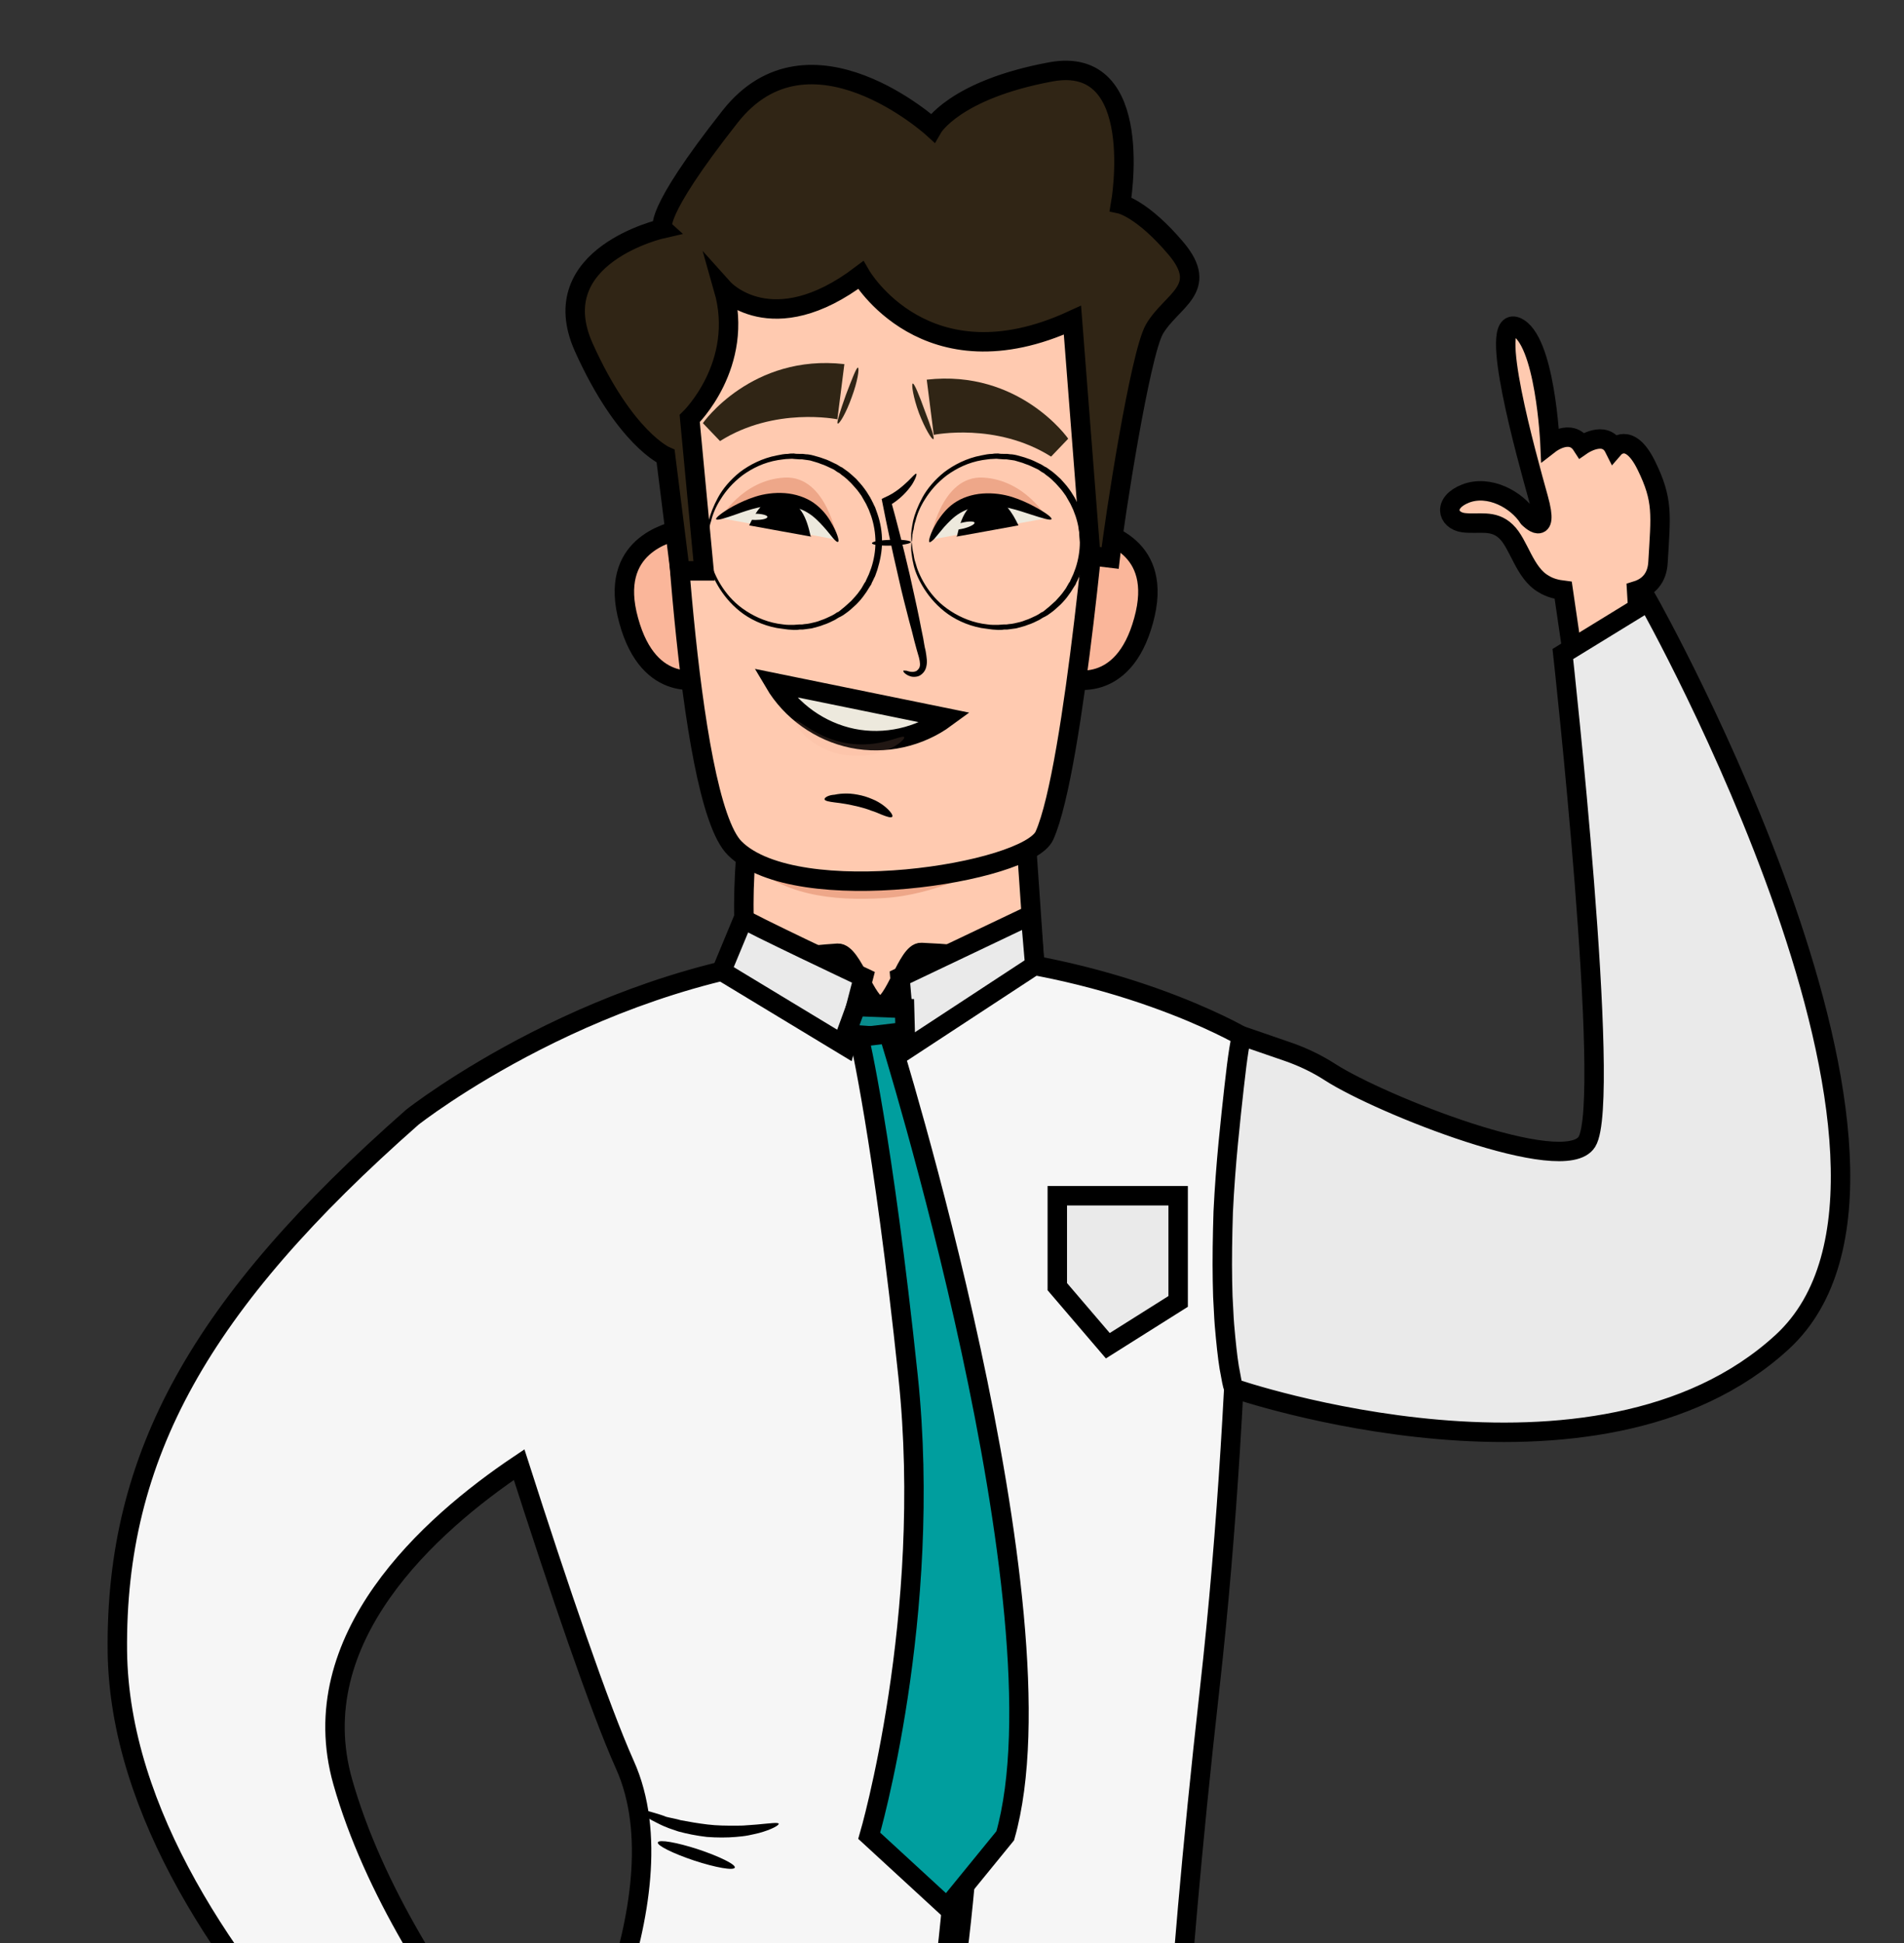 <?xml version="1.0" encoding="utf-8"?>
<!-- Generator: Adobe Illustrator 24.1.2, SVG Export Plug-In . SVG Version: 6.00 Build 0)  -->
<svg version="1.1" id="圖層_1" xmlns="http://www.w3.org/2000/svg" xmlns:xlink="http://www.w3.org/1999/xlink" x="0px" y="0px"
	 viewBox="0 0 490 500" style="enable-background:new 0 0 490 500;" xml:space="preserve">
<rect x="0" y="0" width="490" height="500" fill="#333333" stroke="none"/>
<style type="text/css">
	.st0{clip-path:url(#SVGID_1_);}
	.st1{fill:#1E2A30;}
	.st2{fill:#442223;}
	.st3{fill:#0D1418;}
	.st4{fill:#D3D3D3;}
	.st5{opacity:0.44;fill:#F6F6F6;}
	.st6{fill:#FFCAB0;stroke:#000000;stroke-width:5;stroke-miterlimit:10;}
	.st7{fill:#EEA789;}
	.st8{fill:#F6F6F6;stroke:#000000;stroke-width:5;stroke-miterlimit:10;}
	.st9{fill:#EAEAEA;stroke:#000000;stroke-width:5;stroke-miterlimit:10;}
	.st10{fill:#098C8D;stroke:#000000;stroke-width:5;stroke-miterlimit:10;}
	.st11{fill:#009E9E;stroke:#000000;stroke-width:5;stroke-miterlimit:10;}
	.st12{fill:#AC8C7C;stroke:#000000;stroke-width:5;stroke-miterlimit:10;}
	.st13{fill:#AC8C7C;}
	.st14{fill:#FFCAB0;}
	.st15{fill:#FAB69A;stroke:#000000;stroke-width:5;stroke-miterlimit:10;}
	.st16{fill:#302515;}
	.st17{fill:#302515;stroke:#000000;stroke-width:5;stroke-miterlimit:10;}
	.st18{fill:#EDE9DD;}
	.st19{fill:#EDE9DD;stroke:#000000;stroke-width:5;stroke-miterlimit:10;}
	.st20{opacity:0.14;}
</style>
<g>
	<defs>
		<rect id="SVGID_2_" x="-21.1" y="-1.8" width="509.1" height="509.1"/>
	</defs>
	<clipPath id="SVGID_1_">
		<use xlink:href="#SVGID_2_"  style="overflow:visible;"/>
	</clipPath>
	<g class="st0">
		<g>
			<path class="st1" d="M300.9,565.2c0,0-1.7,135.7,8.5,195.8C321,829.5,266,989.8,266,989.8h-13.6c0,0-13.8-132.4-3.5-207.4
				c8.7-63.6-22.6-127.4-22.6-127.4s-29,247.9-23.8,335.3h-16.7c0,0-27.5-54.7-39.8-138.5c-3.7-25.2,11.4-64,8.3-90.9
				c-8.9-78.5-18.3-158.5-8.2-206.7l3.9-22.7L300.9,565.2z"/>
			<path class="st2" d="M264.4,989.8c0,0,38.1,10.5,29.5,13.7c-8.6,3.2-43.1-13.7-43.1-13.7H264.4z"/>
			<path class="st2" d="M202.6,990.4c0,0-13.2,26.5-21.1,25.3c-7.9-1.1,4.3-25.3,4.3-25.3H202.6z"/>
			<g>
				<path class="st3" d="M259.2,989.8c0.1,0,0.6-1.3,1.4-3.9c0.4-1.3,0.9-2.9,1.4-4.8c0.3-1,0.6-2,0.9-3.1c0.3-1.1,0.7-2.3,1-3.5
					c2.7-10,6.3-24.6,9.6-42.9c3.3-18.3,6.4-40.2,8.3-64.7c0.2-3.1,0.4-6.2,0.7-9.3c0.2-3.1,0.3-6.3,0.5-9.5
					c0.1-1.6,0.2-3.2,0.2-4.8c0.1-1.6,0.1-3.3,0.2-4.9c0.1-1.6,0.1-3.3,0.2-4.9c0.1-1.7,0.1-3.3,0.1-5c0.4-13.4,0.3-27.2,0-41.3
					c-0.6-28.3-2.2-55.3-3.8-79.7c-1.6-24.5-3.2-46.5-4.2-65c-1.1-18.5-1.8-33.5-2.2-43.8c-0.1-2.6-0.2-4.9-0.3-6.9
					c-0.1-2-0.2-3.7-0.2-5c-0.1-2.7-0.3-4.2-0.4-4.2c-0.1,0-0.2,1.4-0.3,4.2c0,1.4,0,3.1-0.1,5.1c0,2,0,4.3,0,6.9
					c0,10.4,0.4,25.4,1.2,43.9c0.8,18.5,2.1,40.6,3.6,65c1.4,24.5,3,51.4,3.5,79.6c0.3,14.1,0.4,27.9,0,41.2c0,1.7-0.1,3.3-0.1,5
					c-0.1,1.6-0.1,3.3-0.2,4.9c-0.1,1.6-0.1,3.3-0.2,4.9c-0.1,1.6-0.2,3.2-0.2,4.8c-0.2,3.2-0.3,6.4-0.5,9.5
					c-0.2,3.1-0.4,6.2-0.6,9.3c-1.7,24.4-4.6,46.3-7.6,64.5c-3.1,18.3-6.3,32.9-8.6,43c-0.3,1.3-0.6,2.5-0.8,3.6
					c-0.3,1.1-0.5,2.2-0.8,3.1c-0.5,1.9-0.8,3.6-1.2,4.9C259.4,988.4,259.1,989.8,259.2,989.8z"/>
			</g>
			<g>
				<path class="st3" d="M185.9,990.4c0.1,0,0-1.5-0.3-4.3c-0.3-2.8-0.7-7-1.3-12.3c-0.3-2.7-0.7-5.6-1-8.9c-0.4-3.2-0.7-6.8-1-10.6
					c-0.7-7.6-1.7-16.2-2.3-25.8c-0.4-4.8-0.7-9.8-1.1-15c-0.2-2.6-0.3-5.3-0.5-8c-0.1-2.7-0.3-5.5-0.5-8.3
					c-0.2-2.8-0.3-5.7-0.5-8.6c-0.1-1.5-0.2-2.9-0.2-4.4c-0.1-1.5-0.1-3-0.2-4.5c-0.2-6-0.4-12.2-0.7-18.5
					c-0.7-25.3-0.8-53.2-0.3-82.4c0.6-29.3,1.7-57.1,2.9-82.4c0.6-12.7,1.2-24.7,1.9-36c0.6-11.3,1.2-21.7,1.8-31.3
					c1.1-19.1,2-34.6,2.5-45.4c0.3-5.4,0.5-9.5,0.5-12.3s0.1-4.3,0-4.3c-0.1,0-0.3,1.5-0.6,4.3c-0.3,2.8-0.7,7-1.1,12.3
					c-0.9,10.7-2.1,26.2-3.5,45.3c-0.7,9.6-1.4,20-2.1,31.3c-0.8,11.3-1.4,23.3-2.2,36c-1.3,25.3-2.6,53.2-3.2,82.5
					c-0.5,29.3-0.3,57.2,0.6,82.6c0.3,6.3,0.5,12.5,0.8,18.5c0.1,1.5,0.1,3,0.2,4.5c0.1,1.5,0.2,2.9,0.3,4.4
					c0.2,2.9,0.4,5.8,0.6,8.6c0.2,2.8,0.4,5.6,0.5,8.3c0.2,2.7,0.3,5.4,0.6,8c0.5,5.2,0.9,10.2,1.3,15c0.8,9.6,1.9,18.2,2.8,25.8
					c0.5,3.8,0.8,7.3,1.3,10.6c0.5,3.2,0.9,6.2,1.3,8.8c0.8,5.3,1.5,9.4,1.9,12.2C185.5,988.9,185.8,990.4,185.9,990.4z"/>
			</g>
		</g>
		<g>
			<polygon class="st4" points="247.9,558.9 244.5,570.9 216.3,565.8 218.7,554.7 			"/>
			<path class="st5" d="M226.4,555.5c0.2,0.3,7,13.4,7,13.4l4.6,0.8l-5.9-13.2L226.4,555.5z"/>
		</g>
		<g>
			<path class="st6" d="M377.2,127c6-2.3,13.1,1.5,16.2,6.3c0,0,5.5,5.6,2.5-5.1c-3-10.8-13.2-47.1-5.7-44.1
				c7.5,3.1,8.7,30.1,8.7,30.1s5.3-4.1,8.2,0.4c0,0,5.9-4.1,8.3,0.7c0,0,3.9-4.5,8.3,4.5c4.4,9,3.7,12.6,3,24.8
				c-0.2,4.3-2.6,6.5-5.5,7.4l0.8,13.4l-16.6,7.7l-3.1-21.2c-1.6-0.2-3.4-0.6-5-1.6c-5-2.8-6.4-10.4-9.7-13.5c-3.3-3.2-7-1.8-11-2.3
				C372.4,133.9,371.3,129.3,377.2,127z"/>
			<path class="st6" d="M266.3,248.4l-2.4-34.7l-70.2-9.1c0,0-4.7,29-0.6,46.9C193,251.5,233.2,271.4,266.3,248.4z"/>
			<path class="st7" d="M264.2,219.2c-12.1,4.9-23.7,11.1-36.7,11.9c-13,0.8-27.2-0.6-35.7-10.5"/>
			<path class="st8" d="M106.1,287.5c0,0,48.5-38.3,109.5-42.2c3.7-0.2,7.4,13.5,10.9,13.5c3.7,0,7.1-13.9,10.6-13.7
				c49.4,2.1,82.6,21.6,82.6,21.6s1.1,83.5-8.4,168c-9.5,84.5-10.5,131-10.5,131l-156.8-20.3c0,0,32.6-56.3,16.8-91.3
				c-6.5-14.5-17.1-45.7-27.2-77.2c-23.1,15.5-55.8,44.8-45.4,81.6c15.7,55.4,70.5,108.2,70.5,108.2l-16.2,19.4
				c0,0-111.3-78-112.3-161.2C29.7,374.5,51.6,335.5,106.1,287.5z"/>
			<path class="st6" d="M192.8,248.1"/>
			<polygon class="st9" points="266.3,248.4 265.2,235.5 231.6,251.5 233.2,270.1 			"/>
			<polyline points="226.5,263.5 232.8,265.2 231.6,251.5 			"/>
			<polyline points="222.2,251.5 217.7,266.1 226.5,263.5 			"/>
			<path class="st9" d="M191.3,236.4c0,0.5,30.9,15.1,30.9,15.1l-4.6,17.7l-31.9-19.3L191.3,236.4z"/>
			<polygon class="st10" points="232.8,259.5 220.3,259 217.7,266.1 233,267.2 			"/>
			<path class="st9" d="M314.6,329.6c0,1.4,0.1,2.7,0.1,4c0.1,1.3,0.1,2.5,0.2,3.8c0.1,2.4,0.3,4.7,0.5,6.7c0.4,4.1,0.8,7.4,1.3,9.7
				c0.4,2.3,0.7,3.5,0.9,3.5v0c0,0,93.2,32.1,141.1-12c47.9-44.2-34.5-190.5-34.5-190.5l-22,13.5c0,0,12.7,115,6.2,125.5
				c-5.7,9.3-53.2-9.6-66.1-17.9c-3.4-2.2-7-3.9-10.7-5.2c-5.5-1.9-11.9-4.1-11.9-4.1c-0.4,0-1.2,5-2.1,13.2
				c-0.9,8.2-2.2,19.5-2.8,32C314.6,318.1,314.5,324.1,314.6,329.6z"/>
			<g>
				<path class="st9" d="M234.9,559.8c0.2,0,1-2.7,2.3-7.7c0.3-1.3,0.7-2.6,1.1-4.2c0.4-1.5,0.7-3.2,1.1-5c0.8-3.6,1.7-7.6,2.5-12.2
					c0.4-2.3,0.9-4.6,1.3-7.1c0.5-2.5,0.8-5.1,1.3-7.8c0.4-2.7,0.9-5.4,1.2-8.3c0.4-2.9,0.8-5.8,1.2-8.8c1.4-12.1,2.6-25.5,3.1-39.6
					c0.5-14.1,0.4-27.5-0.1-39.7c-0.2-3-0.3-6-0.5-8.9c-0.1-2.9-0.4-5.7-0.6-8.4c-0.2-2.7-0.4-5.3-0.7-7.8c-0.3-2.5-0.5-4.9-0.8-7.2
					c-0.5-4.6-1.1-8.7-1.6-12.3c-0.3-1.8-0.5-3.5-0.8-5c-0.3-1.5-0.5-3-0.8-4.2c-0.9-5.1-1.5-7.9-1.8-7.8c-0.2,0,0,2.9,0.6,8
					c0.1,1.3,0.3,2.7,0.5,4.3c0.2,1.6,0.3,3.2,0.5,5.1c0.3,3.6,0.8,7.8,1.2,12.3c0.2,2.3,0.4,4.7,0.6,7.2c0.2,2.5,0.3,5.1,0.5,7.8
					c0.1,2.7,0.4,5.5,0.5,8.4c0.1,2.9,0.2,5.8,0.4,8.9c0.3,12.1,0.4,25.5-0.1,39.5c-0.6,14-1.6,27.3-2.9,39.4c-0.3,3-0.7,6-1,8.8
					c-0.3,2.9-0.7,5.6-1.1,8.3c-0.4,2.7-0.7,5.3-1.1,7.7c-0.4,2.5-0.8,4.9-1.1,7.1c-0.7,4.5-1.5,8.6-2.1,12.2
					c-0.3,1.8-0.6,3.5-0.9,5c-0.3,1.5-0.6,2.9-0.8,4.2C235.2,557,234.7,559.8,234.9,559.8z"/>
			</g>
			<path class="st11" d="M228.7,266c0,0,46.5,148.4,30,206.4l-15,18.4l-20-18.4c0,0,16.5-56.4,10-118.2
				c-6.5-61.8-12.6-87.3-12.6-87.3L228.7,266z"/>
			<g>
				<path d="M164.4,465.7c-0.2,0.3,1.4,1.8,4.5,3.3c0.4,0.2,0.8,0.4,1.2,0.6c0.4,0.2,0.9,0.4,1.4,0.6c0.9,0.4,2,0.7,3.1,1.1
					c2.2,0.6,4.7,1.1,7.3,1.4c2.6,0.2,5.2,0.2,7.5,0c1.1-0.1,2.2-0.2,3.2-0.4c0.5-0.1,1-0.2,1.4-0.3c0.5-0.1,0.9-0.2,1.3-0.3
					c3.3-0.9,5.2-2,5.1-2.4c-0.1-0.4-2.2-0.1-5.5,0.2c-0.4,0-0.8,0.1-1.3,0.1c-0.4,0-0.9,0.1-1.4,0.1c-1,0.1-2,0.1-3.1,0.1
					c-2.2,0-4.5,0-7-0.3c-2.5-0.3-4.8-0.7-6.9-1.1c-1-0.3-2.1-0.5-3-0.7c-0.5-0.1-0.9-0.2-1.3-0.4c-0.4-0.1-0.8-0.3-1.2-0.4
					C166.6,466,164.6,465.3,164.4,465.7z"/>
			</g>
			<g>
				<path d="M169.3,474.1c-0.3,0.8,4,2.9,9.4,4.7c5.5,1.8,10.1,2.6,10.4,1.8c0.3-0.8-4-2.9-9.4-4.7
					C174.2,474.1,169.6,473.3,169.3,474.1z"/>
			</g>
			<polygon class="st9" points="303.2,307.7 303.2,334.9 285.1,346.3 272.1,331.1 272.1,307.7 			"/>
			<polygon class="st12" points="216.9,563.9 186.2,559.3 187.5,550.8 218.7,555 			"/>
			<polygon class="st12" points="176.2,549.3 174.9,557.6 146.1,553.7 147.5,545.4 			"/>
		</g>
		<polygon class="st13" points="245.5,567.4 271.2,570.9 273,562.1 247.9,558.9 		"/>
		<polygon class="st13" points="284,563.9 282.5,571.9 301,574.2 300.9,565.7 		"/>
		<path class="st14" d="M156.4,569.8c0,0,14.4,5.5,20.1,2c5.7-3.5,2.8-10.6,5.9-10.2s6.4,13-4.5,20.8c0,0-6.4,1.9-5.2,2.8
			c1.2,0.9,3.6,3.5,3.6,3.5l-17.4,16.8c0,0-13.9-19.4-14-22L156.4,569.8z"/>
		<g>
			<g>
				<path class="st15" d="M281,136.2c2.9,0.9,18.7,4.1,13.3,23.5c-5.3,19.4-19.1,14.9-19.1,14.9L281,136.2z"/>
			</g>
			<g>
				<path class="st15" d="M175.1,136.2c-2.9,0.9-18.7,4.1-13.3,23.5c5.3,19.4,19.1,14.9,19.1,14.9L175.1,136.2z"/>
			</g>
			<path class="st6" d="M189.1,218.3c15.9,15.8,75.4,6.4,79.7-3.3c7.8-17.4,14.4-96.6,14.4-96.6c3.3-46.7-24.9-49.5-52-56.2
				c-27.1-6.6-56,8.3-58.6,46.7C172.6,109,176.2,205.5,189.1,218.3z"/>
			<g>
				<path class="st16" d="M217.3,93.7l-1.8,14.2c0,0-16.1-3.3-30.2,5.6l-4.4-4.6C180.9,108.8,193.5,91,217.3,93.7z"/>
				<g>
					<path class="st16" d="M215.6,109c0.4,0.2,2.2-2.8,3.6-6.8c1.5-4,2-7.4,1.6-7.6c-0.4-0.1-1.6,3.1-3.1,7
						C216.3,105.6,215.2,108.8,215.6,109z"/>
				</g>
			</g>
			<path class="st17" d="M280.7,143L276,82.4c-37.8,17.4-54.5-11.6-54.5-11.6c-22.9,17.3-35.3,3.5-35.3,3.5
				c5.6,19.6-8.7,33.4-8.7,33.4l3.7,39.2H175l-3.7-29.5c0,0-10.5-4.5-21.1-28.1c-10.5-23.6,20.4-30.5,20.4-30.5s-3.1-2.9,17.3-28.8
				c20.4-25.9,52.1,2.9,52.1,2.9s5.6-9.8,30.4-14.4c24.8-4.6,18,34,18,34s5.6,1.2,14.3,11.5c8.7,10.4-1.2,13.2-5.6,20.7
				c-3.7,6.4-10.3,49-11.4,58.9L280.7,143z"/>
			<g>
				<path d="M232.5,172.6c-0.1,0.1,0,0.3,0.3,0.6c0.3,0.3,0.9,0.7,1.7,0.9c0.4,0.1,1,0.1,1.5,0c0.6-0.1,1.2-0.5,1.7-1.1
					c0.5-0.6,0.7-1.3,0.8-2.1c0.1-0.7,0-1.5-0.1-2.2c-0.1-0.7-0.2-1.4-0.4-2.1c-0.1-0.7-0.3-1.5-0.4-2.3c-0.3-1.6-0.7-3.3-1-5
					c-0.7-3.5-1.6-7.4-2.5-11.5c-1.7-7.3-3.4-13.9-4.8-18.9l-0.6,1.3c3-1.7,4.9-3.9,6-5.5c1-1.6,1.3-2.7,1.1-2.8
					c-0.2-0.1-0.9,0.7-2.1,1.9c-1.3,1.2-3.2,3-6,4.2l-0.8,0.4l0.2,1c1,5.1,2.4,11.8,4.1,19.1c0.9,4.1,1.9,7.9,2.8,11.4
					c0.5,1.7,0.9,3.4,1.3,5c0.4,1.5,0.8,3,1.2,4.3c0.3,1.2,0.4,2.2,0,2.8c-0.2,0.3-0.4,0.5-0.7,0.7c-0.3,0.1-0.6,0.2-1,0.2
					c-0.6,0-1.2-0.2-1.5-0.3C232.8,172.6,232.6,172.5,232.5,172.6z"/>
			</g>
			<path class="st7" d="M215.5,138.9c0,0-2.7-16.6-13.6-16c-10.9,0.6-16.5,10.5-16.5,10.5S206,118.6,215.5,138.9z"/>
			<g>
				<path class="st18" d="M215.5,138.9c0,0-7.2-10.6-13.5-10.9c-5.5-0.2-16.7,5.3-16.7,5.3L215.5,138.9z"/>
				<g>
					<path d="M184.3,133.6c0.2,0.4,2.2-0.2,5.3-1.3c3.1-1.1,7.4-2.6,12.1-2.2c2.3,0.2,4.5,0.8,6.1,1.8c1.7,1,3,2.4,4.1,3.6
						c1.1,1.2,1.9,2.3,2.5,3c0.6,0.7,1.1,1.1,1.3,0.9c0.2-0.1,0.1-0.7-0.2-1.6c-0.3-0.9-0.9-2.2-1.8-3.7c-0.9-1.5-2.2-3.2-4.3-4.7
						c-2-1.4-4.7-2.3-7.4-2.5c-2.8-0.2-5.4,0.2-7.6,0.9c-2.2,0.7-4.1,1.6-5.6,2.4C185.7,131.9,184.1,133.3,184.3,133.6z"/>
				</g>
				<path d="M208.6,137.9c-0.5-2.2-1.1-4.5-2.4-6.4c-1.3-1.9-3.4-3.5-5.7-3.4c-1.8,0-3.5,1.1-4.8,2.4c-1.2,1.4-2.1,3-2.9,4.7
					c5.3,1,10.6,1.9,16,2.9"/>
				<g>
					<path class="st18" d="M191.3,133c0,0.4,1.4,0.8,3.1,0.8s3.1-0.3,3.1-0.8c0-0.4-1.4-0.8-3.1-0.8
						C192.7,132.2,191.3,132.6,191.3,133z"/>
				</g>
			</g>
			<path class="st7" d="M239.4,138.9c0,0,2.7-16.6,13.6-16c10.9,0.6,16.5,10.5,16.5,10.5S248.9,118.6,239.4,138.9z"/>
			<g>
				<path class="st18" d="M239.4,138.9c0,0,7.2-10.6,13.5-10.9c5.5-0.2,16.7,5.3,16.7,5.3L239.4,138.9z"/>
				<g>
					<path d="M270.6,133.6c0.2-0.4-1.5-1.7-4.5-3.3c-1.5-0.8-3.4-1.7-5.6-2.4c-2.2-0.7-4.9-1.1-7.6-0.9c-2.8,0.2-5.4,1.1-7.4,2.5
						c-2,1.4-3.3,3.2-4.3,4.7c-0.9,1.5-1.5,2.8-1.8,3.7c-0.3,0.9-0.4,1.5-0.2,1.6c0.2,0.1,0.6-0.2,1.3-0.9c0.6-0.7,1.5-1.8,2.5-3
						c1.1-1.2,2.4-2.6,4.1-3.6c1.7-1,3.8-1.7,6.1-1.8c4.7-0.4,9,1.2,12.1,2.2C268.4,133.4,270.4,134,270.6,133.6z"/>
				</g>
				<path d="M246.3,137.9c0.5-2.2,1.1-4.5,2.4-6.4c1.3-1.9,3.4-3.5,5.7-3.4c1.8,0,3.5,1.1,4.8,2.4c1.2,1.4,2.1,3,2.9,4.7
					c-5.3,1-10.6,1.9-16,2.9"/>
				<g>
					<path class="st18" d="M250.8,134.5c-0.1-0.4-1.5-0.4-3.2,0c-1.7,0.4-2.9,1.1-2.8,1.5c0.1,0.4,1.5,0.4,3.2,0
						C249.6,135.6,250.9,134.9,250.8,134.5z"/>
				</g>
			</g>
			<g>
				<path class="st16" d="M238.5,97.7l1.8,14.2c0,0,16.1-3.3,30.2,5.6l4.4-4.6C274.9,112.8,262.3,95,238.5,97.7z"/>
				<g>
					<path class="st16" d="M240.2,113c0.4-0.2-0.7-3.4-2.2-7.3c-1.4-3.9-2.7-7.1-3.1-7c-0.4,0.1,0.1,3.5,1.6,7.6
						C238,110.2,239.8,113.2,240.2,113z"/>
				</g>
			</g>
			<g>
				<path class="st19" d="M199.3,175.7c4.3,7.3,11.8,12.6,20.1,14.3c8.3,1.7,17.2-0.3,24-5.3L199.3,175.7z"/>
				<g class="st20">
					<path class="st7" d="M204.7,185.5c-0.3,0.2,0.5,1.9,2.6,4c1.1,1,2.5,2,4.3,2.9c1.7,0.9,3.8,1.6,6.1,1.9
						c2.3,0.3,4.5,0.3,6.4-0.1c1.9-0.3,3.6-0.9,4.9-1.5c2.7-1.3,3.9-2.7,3.7-3c-0.2-0.4-1.8,0.3-4.4,1c-2.6,0.7-6.2,1.2-10.1,0.6
						c-3.9-0.6-7.2-2.2-9.5-3.6C206.4,186.3,205.1,185.2,204.7,185.5z"/>
				</g>
			</g>
			<g>
				<path d="M212.2,205.7c0.1,0.4,1.1,0.6,2.7,0.8c0.8,0.1,1.7,0.2,2.8,0.4c1,0.2,2.1,0.4,3.3,0.7c1.2,0.3,2.2,0.6,3.2,1
					c1,0.3,1.9,0.7,2.6,1c1.5,0.6,2.5,0.9,2.8,0.6c0.3-0.3-0.3-1.3-1.7-2.5c-0.7-0.6-1.6-1.2-2.6-1.7c-1.1-0.5-2.3-1-3.6-1.3
					c-1.3-0.3-2.6-0.5-3.8-0.5c-1.2,0-2.2,0.1-3.1,0.3C213.1,204.6,212.1,205.3,212.2,205.7z"/>
			</g>
			<g>
				<path d="M234.6,139.4c0.1,0,0.1-0.5,0.2-1.4c0-0.2,0-0.5,0.1-0.8c0-0.3,0.1-0.6,0.2-0.9c0.1-0.7,0.2-1.4,0.5-2.2
					c0.4-1.7,1.2-3.7,2.5-5.7c1.3-2.1,3.1-4.2,5.6-6.1c2.5-1.8,5.5-3.3,9.1-3.9c0.9-0.1,1.8-0.3,2.7-0.3c0.5,0,0.9-0.1,1.4,0
					c0.5,0,0.9,0.1,1.4,0.1c0.2,0,0.5,0,0.7,0l0.7,0.1c0.5,0.1,1,0.1,1.4,0.2c0.9,0.3,1.9,0.5,2.8,0.9c1,0.3,1.9,0.8,2.8,1.2
					c0.5,0.2,0.9,0.5,1.3,0.8c0.2,0.1,0.5,0.3,0.7,0.4l0.6,0.5c0.9,0.6,1.6,1.3,2.4,2.1c0.7,0.8,1.5,1.6,2.1,2.5l0.5,0.7l0.4,0.7
					l0.4,0.7c0.1,0.2,0.3,0.5,0.4,0.7c0.2,0.5,0.5,1,0.7,1.5c0.2,0.5,0.4,1.1,0.6,1.6c0.7,2.1,1.1,4.4,1.1,6.7
					c0,2.3-0.4,4.6-1.1,6.7c-0.2,0.5-0.4,1.1-0.6,1.6c-0.2,0.5-0.5,1-0.7,1.5c-0.1,0.3-0.2,0.5-0.4,0.7l-0.4,0.7l-0.4,0.7l-0.5,0.7
					c-0.6,0.9-1.4,1.7-2.1,2.5c-0.8,0.7-1.6,1.5-2.4,2.1l-0.6,0.5c-0.2,0.2-0.4,0.3-0.7,0.4c-0.4,0.3-0.9,0.6-1.3,0.8
					c-0.9,0.4-1.8,0.9-2.8,1.2c-0.9,0.4-1.9,0.6-2.8,0.8c-0.5,0.1-1,0.2-1.4,0.2l-0.7,0.1c-0.2,0-0.5,0-0.7,0
					c-0.5,0-0.9,0.1-1.4,0.1c-0.5,0-0.9,0-1.4,0c-0.9,0-1.8-0.2-2.7-0.3c-3.5-0.6-6.6-2.1-9.1-3.9c-2.5-1.8-4.3-4-5.6-6.1
					c-1.3-2.1-2.1-4.1-2.5-5.7c-0.3-0.8-0.4-1.6-0.5-2.2c-0.1-0.3-0.1-0.6-0.2-0.9c0-0.3-0.1-0.5-0.1-0.8
					C234.7,139.9,234.6,139.4,234.6,139.4s-0.1,0.5-0.1,1.4c0,0.2,0,0.5,0,0.8c0,0.3,0.1,0.6,0.1,0.9c0.1,0.7,0.2,1.5,0.4,2.3
					c0.3,1.7,1.1,3.8,2.4,6c1.3,2.2,3.1,4.5,5.6,6.5c2.5,2,5.8,3.6,9.5,4.3c0.9,0.1,1.9,0.3,2.9,0.4c0.5,0,1,0.1,1.5,0.1
					c0.5,0,1,0,1.5-0.1c0.3,0,0.5,0,0.8,0l0.8-0.1c0.5-0.1,1-0.1,1.5-0.2c1-0.3,2.1-0.5,3-0.9c1-0.3,2-0.8,3-1.3
					c0.5-0.3,0.9-0.6,1.4-0.8c0.2-0.1,0.5-0.3,0.7-0.4l0.7-0.5c0.9-0.6,1.7-1.4,2.6-2.2c0.8-0.8,1.6-1.7,2.2-2.6l0.5-0.7l0.5-0.8
					l0.5-0.8c0.2-0.2,0.3-0.5,0.4-0.8c0.3-0.5,0.5-1.1,0.8-1.6c0.2-0.6,0.4-1.1,0.6-1.7c0.8-2.3,1.2-4.7,1.2-7.2
					c0-2.5-0.4-4.9-1.2-7.2c-0.2-0.6-0.4-1.1-0.6-1.7c-0.3-0.5-0.5-1.1-0.8-1.6c-0.1-0.3-0.3-0.5-0.4-0.8l-0.5-0.8l-0.5-0.8
					l-0.5-0.7c-0.7-1-1.5-1.8-2.2-2.6c-0.9-0.8-1.7-1.6-2.6-2.2l-0.7-0.5c-0.2-0.2-0.5-0.3-0.7-0.4c-0.5-0.3-0.9-0.6-1.4-0.8
					c-1-0.5-2-1-3-1.3c-1-0.4-2-0.6-3-0.9c-0.5-0.1-1-0.2-1.5-0.2l-0.8-0.1c-0.3,0-0.5,0-0.8,0c-0.5,0-1,0-1.5-0.1
					c-0.5,0-1,0-1.5,0.1c-1,0-1.9,0.2-2.9,0.4c-3.7,0.7-7,2.4-9.5,4.3c-2.5,2-4.4,4.3-5.6,6.5c-1.2,2.2-2,4.3-2.4,6
					c-0.2,0.9-0.3,1.7-0.4,2.3c0,0.3-0.1,0.7-0.1,0.9c0,0.3,0,0.5,0,0.8C234.5,138.9,234.5,139.4,234.6,139.4z"/>
			</g>
			<g>
				<path d="M182,139.4c0.1,0,0.1-0.5,0.2-1.4c0-0.2,0-0.5,0.1-0.8c0-0.3,0.1-0.6,0.2-0.9c0.1-0.7,0.2-1.4,0.5-2.2
					c0.4-1.7,1.2-3.7,2.5-5.7c1.3-2.1,3.1-4.2,5.6-6.1c2.5-1.8,5.5-3.3,9.1-3.9c0.9-0.1,1.8-0.3,2.7-0.3c0.5,0,0.9-0.1,1.4,0
					c0.5,0,0.9,0.1,1.4,0.1c0.2,0,0.5,0,0.7,0l0.7,0.1c0.5,0.1,1,0.1,1.4,0.2c0.9,0.3,1.9,0.5,2.8,0.9c1,0.3,1.9,0.8,2.8,1.2
					c0.5,0.2,0.9,0.5,1.3,0.8c0.2,0.1,0.5,0.3,0.7,0.4l0.6,0.5c0.9,0.6,1.6,1.3,2.4,2.1c0.7,0.8,1.5,1.6,2.1,2.5l0.5,0.7l0.4,0.7
					l0.4,0.7c0.1,0.2,0.3,0.5,0.4,0.7c0.2,0.5,0.5,1,0.7,1.5c0.2,0.5,0.4,1.1,0.6,1.6c0.7,2.1,1.1,4.4,1.1,6.7
					c0,2.3-0.4,4.6-1.1,6.7c-0.2,0.5-0.4,1.1-0.6,1.6c-0.2,0.5-0.5,1-0.7,1.5c-0.1,0.3-0.2,0.5-0.4,0.7l-0.4,0.7l-0.4,0.7l-0.5,0.7
					c-0.6,0.9-1.4,1.7-2.1,2.5c-0.8,0.7-1.6,1.5-2.4,2.1l-0.6,0.5c-0.2,0.2-0.4,0.3-0.7,0.4c-0.4,0.3-0.9,0.6-1.3,0.8
					c-0.9,0.4-1.8,0.9-2.8,1.2c-0.9,0.4-1.9,0.6-2.8,0.8c-0.5,0.1-1,0.2-1.4,0.2l-0.7,0.1c-0.2,0-0.5,0-0.7,0
					c-0.5,0-0.9,0.1-1.4,0.1c-0.5,0-0.9,0-1.4,0c-0.9,0-1.8-0.2-2.7-0.3c-3.5-0.6-6.6-2.1-9.1-3.9c-2.5-1.8-4.3-4-5.6-6.1
					c-1.3-2.1-2.1-4.1-2.5-5.7c-0.3-0.8-0.4-1.6-0.5-2.2c-0.1-0.3-0.1-0.6-0.2-0.9c0-0.3-0.1-0.5-0.1-0.8
					C182.2,139.9,182.1,139.4,182,139.4c-0.1,0-0.1,0.5-0.1,1.4c0,0.2,0,0.5,0,0.8c0,0.3,0.1,0.6,0.1,0.9c0.1,0.7,0.2,1.5,0.4,2.3
					c0.3,1.7,1.1,3.8,2.4,6c1.3,2.2,3.1,4.5,5.6,6.5c2.5,2,5.8,3.6,9.5,4.3c0.9,0.1,1.9,0.3,2.9,0.4c0.5,0,1,0.1,1.5,0.1
					c0.5,0,1,0,1.5-0.1c0.3,0,0.5,0,0.8,0l0.8-0.1c0.5-0.1,1-0.1,1.5-0.2c1-0.3,2.1-0.5,3-0.9c1-0.3,2-0.8,3-1.3
					c0.5-0.3,0.9-0.6,1.4-0.8c0.2-0.1,0.5-0.3,0.7-0.4l0.7-0.5c0.9-0.6,1.7-1.4,2.6-2.2c0.8-0.8,1.6-1.7,2.2-2.6l0.5-0.7l0.5-0.8
					l0.5-0.8c0.2-0.2,0.3-0.5,0.4-0.8c0.3-0.5,0.5-1.1,0.8-1.6c0.2-0.6,0.4-1.1,0.6-1.7c0.7-2.3,1.2-4.7,1.2-7.2
					c0-2.5-0.4-4.9-1.2-7.2c-0.2-0.6-0.4-1.1-0.6-1.7c-0.3-0.5-0.5-1.1-0.8-1.6c-0.1-0.3-0.3-0.5-0.4-0.8l-0.5-0.8l-0.5-0.8
					l-0.5-0.7c-0.7-1-1.5-1.8-2.2-2.6c-0.9-0.8-1.7-1.6-2.6-2.2l-0.7-0.5c-0.2-0.2-0.5-0.3-0.7-0.4c-0.5-0.3-0.9-0.6-1.4-0.8
					c-1-0.5-2-1-3-1.3c-1-0.4-2-0.6-3-0.9c-0.5-0.1-1-0.2-1.5-0.2l-0.8-0.1c-0.3,0-0.5,0-0.8,0c-0.5,0-1,0-1.5-0.1
					c-0.5,0-1,0-1.5,0.1c-1,0-1.9,0.2-2.9,0.4c-3.7,0.7-7,2.4-9.5,4.3c-2.5,2-4.4,4.3-5.6,6.5c-1.2,2.2-2,4.3-2.4,6
					c-0.2,0.9-0.3,1.7-0.4,2.3c0,0.3-0.1,0.7-0.1,0.9c0,0.3,0,0.5,0,0.8C182,138.9,182,139.4,182,139.4z"/>
			</g>
			<g>
				<path d="M224.4,139.8c0,0.4,2.3,0.7,5,0.6c2.8-0.1,5-0.5,5-0.9c0-0.4-2.3-0.7-5-0.6S224.4,139.3,224.4,139.8z"/>
			</g>
		</g>
	</g>
</g>
</svg>

